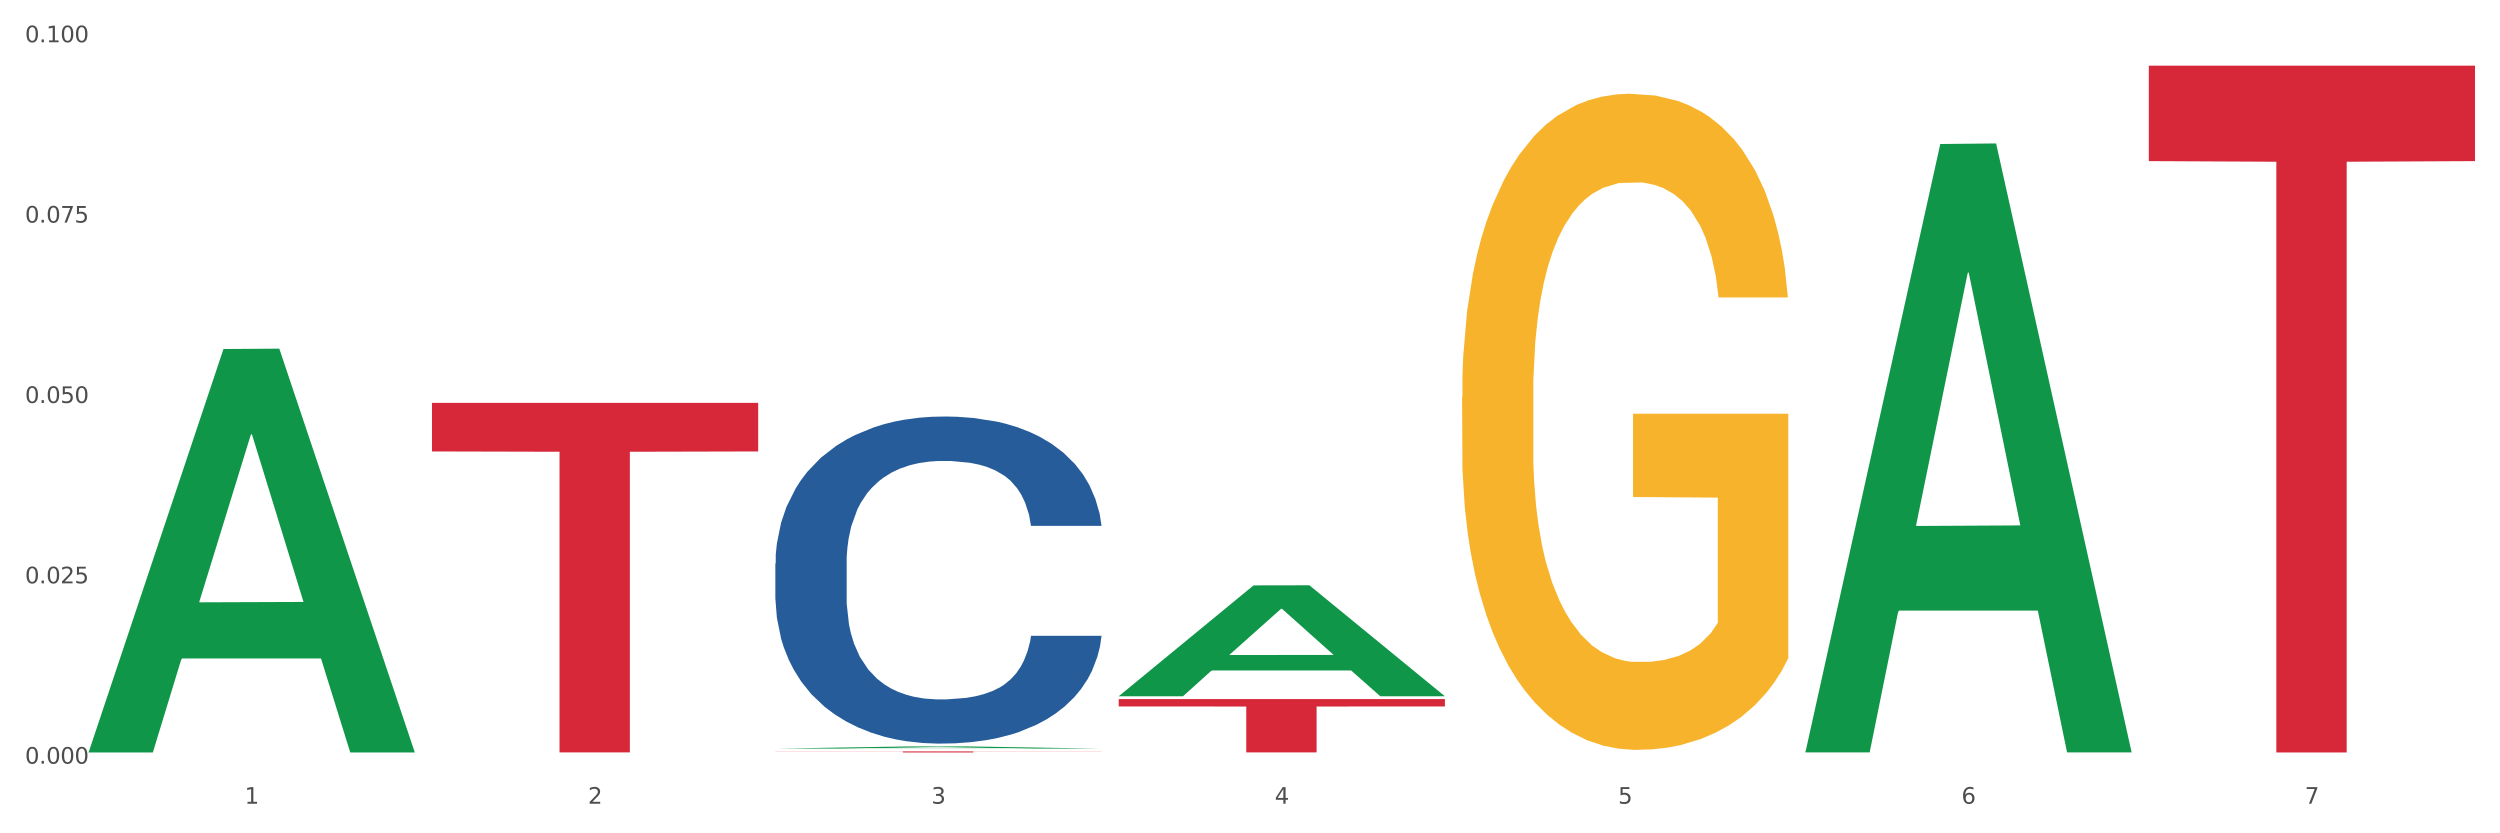 <?xml version="1.0" encoding="utf-8" standalone="no"?>
<!DOCTYPE svg PUBLIC "-//W3C//DTD SVG 1.1//EN"
  "http://www.w3.org/Graphics/SVG/1.1/DTD/svg11.dtd">
<svg xmlns:xlink="http://www.w3.org/1999/xlink" width="1080pt" height="360pt" viewBox="0 0 1080 360" xmlns="http://www.w3.org/2000/svg" version="1.1">
 <rect x="0" y="0" width="1080" height="360" fill="#333333" stroke="none"/>
 <defs>
  <style type="text/css">*{stroke-linejoin: round; stroke-linecap: butt}</style>
 </defs>
 <g id="figure_1">
  <g id="patch_1">
   <path d="M 0 360 
L 1080 360 
L 1080 0 
L 0 0 
z
" style="fill: #ffffff; stroke: #ffffff; stroke-linejoin: miter"/>
  </g>
  <g id="axes_1">
   <g id="matplotlib.axis_1">
    <g id="xtick_1">
     <g id="text_1">
      <!-- 1 -->
      <g style="fill: #4d4d4d" transform="translate(105.687 347.204) scale(0.096 -0.096)">
       <defs>
        <path id="DejaVuSans-31" d="M 794 531 
L 1825 531 
L 1825 4091 
L 703 3866 
L 703 4441 
L 1819 4666 
L 2450 4666 
L 2450 531 
L 3481 531 
L 3481 0 
L 794 0 
L 794 531 
z
" transform="scale(0.016)"/>
       </defs>
       <use xlink:href="#DejaVuSans-31"/>
      </g>
     </g>
    </g>
    <g id="xtick_2">
     <g id="text_2">
      <!-- 2 -->
      <g style="fill: #4d4d4d" transform="translate(254.021 347.204) scale(0.096 -0.096)">
       <defs>
        <path id="DejaVuSans-32" d="M 1228 531 
L 3431 531 
L 3431 0 
L 469 0 
L 469 531 
Q 828 903 1448 1529 
Q 2069 2156 2228 2338 
Q 2531 2678 2651 2914 
Q 2772 3150 2772 3378 
Q 2772 3750 2511 3984 
Q 2250 4219 1831 4219 
Q 1534 4219 1204 4116 
Q 875 4013 500 3803 
L 500 4441 
Q 881 4594 1212 4672 
Q 1544 4750 1819 4750 
Q 2544 4750 2975 4387 
Q 3406 4025 3406 3419 
Q 3406 3131 3298 2873 
Q 3191 2616 2906 2266 
Q 2828 2175 2409 1742 
Q 1991 1309 1228 531 
z
" transform="scale(0.016)"/>
       </defs>
       <use xlink:href="#DejaVuSans-32"/>
      </g>
     </g>
    </g>
    <g id="xtick_3">
     <g id="text_3">
      <!-- 3 -->
      <g style="fill: #4d4d4d" transform="translate(402.354 347.204) scale(0.096 -0.096)">
       <defs>
        <path id="DejaVuSans-33" d="M 2597 2516 
Q 3050 2419 3304 2112 
Q 3559 1806 3559 1356 
Q 3559 666 3084 287 
Q 2609 -91 1734 -91 
Q 1441 -91 1130 -33 
Q 819 25 488 141 
L 488 750 
Q 750 597 1062 519 
Q 1375 441 1716 441 
Q 2309 441 2620 675 
Q 2931 909 2931 1356 
Q 2931 1769 2642 2001 
Q 2353 2234 1838 2234 
L 1294 2234 
L 1294 2753 
L 1863 2753 
Q 2328 2753 2575 2939 
Q 2822 3125 2822 3475 
Q 2822 3834 2567 4026 
Q 2313 4219 1838 4219 
Q 1578 4219 1281 4162 
Q 984 4106 628 3988 
L 628 4550 
Q 988 4650 1302 4700 
Q 1616 4750 1894 4750 
Q 2613 4750 3031 4423 
Q 3450 4097 3450 3541 
Q 3450 3153 3228 2886 
Q 3006 2619 2597 2516 
z
" transform="scale(0.016)"/>
       </defs>
       <use xlink:href="#DejaVuSans-33"/>
      </g>
     </g>
    </g>
    <g id="xtick_4">
     <g id="text_4">
      <!-- 4 -->
      <g style="fill: #4d4d4d" transform="translate(550.688 347.204) scale(0.096 -0.096)">
       <defs>
        <path id="DejaVuSans-34" d="M 2419 4116 
L 825 1625 
L 2419 1625 
L 2419 4116 
z
M 2253 4666 
L 3047 4666 
L 3047 1625 
L 3713 1625 
L 3713 1100 
L 3047 1100 
L 3047 0 
L 2419 0 
L 2419 1100 
L 313 1100 
L 313 1709 
L 2253 4666 
z
" transform="scale(0.016)"/>
       </defs>
       <use xlink:href="#DejaVuSans-34"/>
      </g>
     </g>
    </g>
    <g id="xtick_5">
     <g id="text_5">
      <!-- 5 -->
      <g style="fill: #4d4d4d" transform="translate(699.021 347.204) scale(0.096 -0.096)">
       <defs>
        <path id="DejaVuSans-35" d="M 691 4666 
L 3169 4666 
L 3169 4134 
L 1269 4134 
L 1269 2991 
Q 1406 3038 1543 3061 
Q 1681 3084 1819 3084 
Q 2600 3084 3056 2656 
Q 3513 2228 3513 1497 
Q 3513 744 3044 326 
Q 2575 -91 1722 -91 
Q 1428 -91 1123 -41 
Q 819 9 494 109 
L 494 744 
Q 775 591 1075 516 
Q 1375 441 1709 441 
Q 2250 441 2565 725 
Q 2881 1009 2881 1497 
Q 2881 1984 2565 2268 
Q 2250 2553 1709 2553 
Q 1456 2553 1204 2497 
Q 953 2441 691 2322 
L 691 4666 
z
" transform="scale(0.016)"/>
       </defs>
       <use xlink:href="#DejaVuSans-35"/>
      </g>
     </g>
    </g>
    <g id="xtick_6">
     <g id="text_6">
      <!-- 6 -->
      <g style="fill: #4d4d4d" transform="translate(847.354 347.204) scale(0.096 -0.096)">
       <defs>
        <path id="DejaVuSans-36" d="M 2113 2584 
Q 1688 2584 1439 2293 
Q 1191 2003 1191 1497 
Q 1191 994 1439 701 
Q 1688 409 2113 409 
Q 2538 409 2786 701 
Q 3034 994 3034 1497 
Q 3034 2003 2786 2293 
Q 2538 2584 2113 2584 
z
M 3366 4563 
L 3366 3988 
Q 3128 4100 2886 4159 
Q 2644 4219 2406 4219 
Q 1781 4219 1451 3797 
Q 1122 3375 1075 2522 
Q 1259 2794 1537 2939 
Q 1816 3084 2150 3084 
Q 2853 3084 3261 2657 
Q 3669 2231 3669 1497 
Q 3669 778 3244 343 
Q 2819 -91 2113 -91 
Q 1303 -91 875 529 
Q 447 1150 447 2328 
Q 447 3434 972 4092 
Q 1497 4750 2381 4750 
Q 2619 4750 2861 4703 
Q 3103 4656 3366 4563 
z
" transform="scale(0.016)"/>
       </defs>
       <use xlink:href="#DejaVuSans-36"/>
      </g>
     </g>
    </g>
    <g id="xtick_7">
     <g id="text_7">
      <!-- 7 -->
      <g style="fill: #4d4d4d" transform="translate(995.688 347.204) scale(0.096 -0.096)">
       <defs>
        <path id="DejaVuSans-37" d="M 525 4666 
L 3525 4666 
L 3525 4397 
L 1831 0 
L 1172 0 
L 2766 4134 
L 525 4134 
L 525 4666 
z
" transform="scale(0.016)"/>
       </defs>
       <use xlink:href="#DejaVuSans-37"/>
      </g>
     </g>
    </g>
    <g id="xtick_8"/>
    <g id="xtick_9"/>
    <g id="xtick_10"/>
    <g id="xtick_11"/>
    <g id="xtick_12"/>
    <g id="xtick_13"/>
   </g>
   <g id="matplotlib.axis_2">
    <g id="ytick_1">
     <g id="text_8">
      <!-- 0.000 -->
      <g style="fill: #4d4d4d" transform="translate(10.8 329.913) scale(0.096 -0.096)">
       <defs>
        <path id="DejaVuSans-30" d="M 2034 4250 
Q 1547 4250 1301 3770 
Q 1056 3291 1056 2328 
Q 1056 1369 1301 889 
Q 1547 409 2034 409 
Q 2525 409 2770 889 
Q 3016 1369 3016 2328 
Q 3016 3291 2770 3770 
Q 2525 4250 2034 4250 
z
M 2034 4750 
Q 2819 4750 3233 4129 
Q 3647 3509 3647 2328 
Q 3647 1150 3233 529 
Q 2819 -91 2034 -91 
Q 1250 -91 836 529 
Q 422 1150 422 2328 
Q 422 3509 836 4129 
Q 1250 4750 2034 4750 
z
" transform="scale(0.016)"/>
        <path id="DejaVuSans-2e" d="M 684 794 
L 1344 794 
L 1344 0 
L 684 0 
L 684 794 
z
" transform="scale(0.016)"/>
       </defs>
       <use xlink:href="#DejaVuSans-30"/>
       <use xlink:href="#DejaVuSans-2e" transform="translate(63.623 0)"/>
       <use xlink:href="#DejaVuSans-30" transform="translate(95.41 0)"/>
       <use xlink:href="#DejaVuSans-30" transform="translate(159.033 0)"/>
       <use xlink:href="#DejaVuSans-30" transform="translate(222.656 0)"/>
      </g>
     </g>
    </g>
    <g id="ytick_2">
     <g id="text_9">
      <!-- 0.025 -->
      <g style="fill: #4d4d4d" transform="translate(10.8 251.999) scale(0.096 -0.096)">
       <use xlink:href="#DejaVuSans-30"/>
       <use xlink:href="#DejaVuSans-2e" transform="translate(63.623 0)"/>
       <use xlink:href="#DejaVuSans-30" transform="translate(95.41 0)"/>
       <use xlink:href="#DejaVuSans-32" transform="translate(159.033 0)"/>
       <use xlink:href="#DejaVuSans-35" transform="translate(222.656 0)"/>
      </g>
     </g>
    </g>
    <g id="ytick_3">
     <g id="text_10">
      <!-- 0.050 -->
      <g style="fill: #4d4d4d" transform="translate(10.8 174.085) scale(0.096 -0.096)">
       <use xlink:href="#DejaVuSans-30"/>
       <use xlink:href="#DejaVuSans-2e" transform="translate(63.623 0)"/>
       <use xlink:href="#DejaVuSans-30" transform="translate(95.41 0)"/>
       <use xlink:href="#DejaVuSans-35" transform="translate(159.033 0)"/>
       <use xlink:href="#DejaVuSans-30" transform="translate(222.656 0)"/>
      </g>
     </g>
    </g>
    <g id="ytick_4">
     <g id="text_11">
      <!-- 0.075 -->
      <g style="fill: #4d4d4d" transform="translate(10.8 96.171) scale(0.096 -0.096)">
       <use xlink:href="#DejaVuSans-30"/>
       <use xlink:href="#DejaVuSans-2e" transform="translate(63.623 0)"/>
       <use xlink:href="#DejaVuSans-30" transform="translate(95.41 0)"/>
       <use xlink:href="#DejaVuSans-37" transform="translate(159.033 0)"/>
       <use xlink:href="#DejaVuSans-35" transform="translate(222.656 0)"/>
      </g>
     </g>
    </g>
    <g id="ytick_5">
     <g id="text_12">
      <!-- 0.100 -->
      <g style="fill: #4d4d4d" transform="translate(10.8 18.257) scale(0.096 -0.096)">
       <use xlink:href="#DejaVuSans-30"/>
       <use xlink:href="#DejaVuSans-2e" transform="translate(63.623 0)"/>
       <use xlink:href="#DejaVuSans-31" transform="translate(95.41 0)"/>
       <use xlink:href="#DejaVuSans-30" transform="translate(159.033 0)"/>
       <use xlink:href="#DejaVuSans-30" transform="translate(222.656 0)"/>
      </g>
     </g>
    </g>
    <g id="ytick_6"/>
    <g id="ytick_7"/>
    <g id="ytick_8"/>
    <g id="ytick_9"/>
   </g>
   <g id="PolyCollection_1">
    <path d="M 38.283 324.739 
L 38.428 324.575 
L 96.538 150.778 
L 120.654 150.614 
L 179.2 325.067 
L 151.307 325.067 
L 138.668 284.443 
L 78.669 284.443 
L 78.234 285.098 
L 66.031 325.067 
L 38.283 325.067 
L 38.283 324.739 
L 86.224 260.2 
L 131.114 260.036 
L 108.887 187.798 
L 108.596 187.47 
L 108.306 187.962 
L 86.078 260.036 
L 86.224 260.2 
L 38.283 324.739 
z
" clip-path="url(#p8348cb0040)" style="fill: #109648"/>
    <path d="M 631.617 171.482 
L 631.783 171.223 
L 631.783 161.904 
L 632.116 153.879 
L 633.779 134.463 
L 636.275 118.413 
L 638.105 109.87 
L 639.935 102.881 
L 642.098 95.891 
L 644.76 88.643 
L 649.585 78.029 
L 652.579 72.593 
L 656.24 66.897 
L 662.894 58.614 
L 667.719 53.954 
L 672.71 50.071 
L 680.863 45.411 
L 686.186 43.34 
L 691.843 41.787 
L 698.664 40.751 
L 703.822 40.492 
L 715.135 41.269 
L 724.785 43.599 
L 729.443 45.411 
L 735.432 48.518 
L 738.593 50.589 
L 743.751 54.73 
L 749.075 60.167 
L 752.735 64.826 
L 758.225 73.628 
L 762.385 82.43 
L 766.211 93.302 
L 768.208 100.81 
L 769.705 107.799 
L 771.036 115.824 
L 772.367 128.509 
L 742.42 128.509 
L 741.255 119.449 
L 739.425 110.906 
L 736.763 102.622 
L 734.434 97.444 
L 730.441 90.973 
L 726.781 86.831 
L 722.955 83.724 
L 718.296 81.135 
L 714.636 79.841 
L 709.478 78.806 
L 699.33 79.064 
L 692.509 81.135 
L 687.85 83.724 
L 684.855 86.054 
L 682.193 88.643 
L 679.199 92.267 
L 675.705 97.703 
L 673.209 102.622 
L 670.714 108.835 
L 668.717 115.048 
L 666.887 122.296 
L 665.39 130.062 
L 664.225 138.087 
L 663.227 147.924 
L 662.395 164.233 
L 662.395 199.699 
L 662.728 207.724 
L 663.56 218.338 
L 664.558 226.363 
L 666.222 235.941 
L 667.719 242.413 
L 670.547 251.732 
L 673.709 259.498 
L 676.204 264.417 
L 678.7 268.559 
L 683.025 274.254 
L 687.85 278.914 
L 692.009 281.761 
L 697.666 284.35 
L 701.493 285.386 
L 704.82 285.903 
L 712.972 285.903 
L 718.795 285.127 
L 725.284 283.315 
L 730.275 280.985 
L 734.434 278.137 
L 739.093 273.477 
L 742.087 269.077 
L 742.087 214.972 
L 705.485 214.713 
L 705.485 178.73 
L 772.533 178.73 
L 772.533 284.35 
L 769.705 289.786 
L 766.544 294.705 
L 763.216 299.106 
L 758.225 304.542 
L 752.236 309.72 
L 746.912 313.344 
L 741.255 316.45 
L 734.601 319.298 
L 725.949 321.887 
L 720.625 322.922 
L 713.97 323.699 
L 706.151 323.958 
L 699.33 323.44 
L 692.675 322.145 
L 685.687 319.816 
L 678.866 316.45 
L 673.709 313.085 
L 668.551 308.943 
L 663.061 303.507 
L 658.735 298.329 
L 655.408 293.669 
L 651.747 287.715 
L 647.755 279.949 
L 644.76 272.96 
L 642.098 265.711 
L 639.27 256.392 
L 637.273 248.367 
L 635.277 238.271 
L 634.112 230.764 
L 632.781 219.114 
L 631.783 202.805 
L 631.617 171.482 
z
" clip-path="url(#p8348cb0040)" style="fill: #f7b32b"/>
    <path d="M 928.283 28.367 
L 1069.2 28.367 
L 1069.2 69.599 
L 1013.768 69.878 
L 1013.768 325.074 
L 983.381 325.074 
L 983.381 69.878 
L 928.283 69.599 
L 928.283 28.646 
L 928.283 28.367 
z
" clip-path="url(#p8348cb0040)" style="fill: #d62839"/>
    <path d="M 483.283 301.99 
L 624.2 301.99 
L 624.2 305.192 
L 568.768 305.213 
L 568.768 325.027 
L 538.381 325.027 
L 538.381 305.213 
L 483.283 305.192 
L 483.283 302.012 
L 483.283 301.99 
z
" clip-path="url(#p8348cb0040)" style="fill: #d62839"/>
    <path d="M 186.616 174.036 
L 327.533 174.036 
L 327.533 195.022 
L 272.101 195.163 
L 272.101 325.05 
L 241.714 325.05 
L 241.714 195.163 
L 186.616 195.022 
L 186.616 174.177 
L 186.616 174.036 
z
" clip-path="url(#p8348cb0040)" style="fill: #d62839"/>
    <path d="M 334.95 243.424 
L 335.116 243.295 
L 335.116 239.682 
L 335.616 234.777 
L 337.448 225.743 
L 339.78 218.903 
L 343.778 210.902 
L 345.943 207.546 
L 348.775 203.803 
L 354.605 197.738 
L 361.268 192.575 
L 365.931 189.736 
L 369.429 187.929 
L 377.258 184.703 
L 381.755 183.283 
L 386.419 182.122 
L 390.417 181.347 
L 397.08 180.444 
L 402.41 180.057 
L 408.573 179.928 
L 413.737 180.057 
L 420.566 180.573 
L 430.56 182.122 
L 434.391 183.025 
L 439.555 184.574 
L 444.885 186.639 
L 449.216 188.704 
L 454.213 191.672 
L 459.376 195.544 
L 464.373 200.448 
L 467.871 204.965 
L 470.703 209.74 
L 473.201 215.548 
L 475.034 221.872 
L 475.866 227.163 
L 445.384 227.163 
L 444.552 222.388 
L 442.886 217.225 
L 441.22 213.741 
L 439.388 210.902 
L 436.556 207.675 
L 434.058 205.61 
L 429.894 203.158 
L 426.063 201.609 
L 422.898 200.706 
L 419.067 199.932 
L 410.905 199.157 
L 405.075 199.157 
L 401.41 199.415 
L 396.913 200.061 
L 393.082 200.964 
L 388.585 202.513 
L 385.087 204.191 
L 381.589 206.385 
L 379.59 207.933 
L 376.592 210.772 
L 374.593 213.096 
L 371.928 217.096 
L 370.429 219.936 
L 367.764 227.292 
L 366.598 232.712 
L 366.098 236.455 
L 365.765 240.585 
L 365.765 260.718 
L 366.764 269.752 
L 367.597 273.624 
L 368.93 278.012 
L 371.428 283.69 
L 375.093 289.24 
L 378.924 293.241 
L 382.089 295.693 
L 385.087 297.5 
L 388.085 298.919 
L 391.75 300.21 
L 394.748 300.984 
L 399.245 301.759 
L 404.575 302.146 
L 408.739 302.146 
L 417.234 301.501 
L 421.066 300.855 
L 424.73 299.952 
L 428.728 298.532 
L 431.892 296.983 
L 433.725 295.822 
L 436.723 293.37 
L 439.055 290.789 
L 441.054 287.82 
L 442.386 285.239 
L 443.885 281.367 
L 445.051 276.979 
L 445.384 274.656 
L 475.866 274.656 
L 475.2 279.302 
L 474.034 283.82 
L 471.702 289.885 
L 469.87 293.37 
L 467.038 297.629 
L 464.04 301.242 
L 459.876 305.243 
L 456.045 308.212 
L 452.047 310.793 
L 447.716 313.116 
L 439.888 316.342 
L 437.056 317.246 
L 431.06 318.794 
L 426.396 319.698 
L 419.566 320.601 
L 412.571 321.117 
L 405.242 321.246 
L 398.745 320.988 
L 391.583 320.214 
L 387.086 319.44 
L 382.089 318.278 
L 376.259 316.471 
L 370.762 314.277 
L 365.598 311.696 
L 360.768 308.728 
L 356.27 305.372 
L 350.441 299.823 
L 346.11 294.402 
L 342.945 289.369 
L 340.78 285.11 
L 338.614 279.69 
L 337.448 275.947 
L 335.616 266.913 
L 334.95 258.524 
L 334.95 243.424 
z
" clip-path="url(#p8348cb0040)" style="fill: #255c99"/>
    <path d="M 334.95 324.598 
L 475.866 324.598 
L 475.866 324.664 
L 420.435 324.665 
L 420.435 325.074 
L 390.048 325.074 
L 390.048 324.665 
L 334.95 324.664 
L 334.95 324.599 
L 334.95 324.598 
z
" clip-path="url(#p8348cb0040)" style="fill: #d62839"/>
    <path d="M 779.95 324.544 
L 780.095 324.297 
L 838.205 62.212 
L 862.321 61.965 
L 920.867 325.038 
L 892.974 325.038 
L 880.335 263.778 
L 820.336 263.778 
L 819.901 264.766 
L 807.697 325.038 
L 779.95 325.038 
L 779.95 324.544 
L 827.891 227.219 
L 872.781 226.972 
L 850.554 118.038 
L 850.263 117.544 
L 849.972 118.285 
L 827.745 226.972 
L 827.891 227.219 
L 779.95 324.544 
z
" clip-path="url(#p8348cb0040)" style="fill: #109648"/>
    <path d="M 483.283 300.709 
L 483.428 300.664 
L 541.538 252.883 
L 565.654 252.838 
L 624.2 300.799 
L 596.307 300.799 
L 583.668 289.63 
L 523.67 289.63 
L 523.234 289.811 
L 511.031 300.799 
L 483.283 300.799 
L 483.283 300.709 
L 531.224 282.966 
L 576.114 282.921 
L 553.887 263.061 
L 553.596 262.971 
L 553.306 263.106 
L 531.079 282.921 
L 531.224 282.966 
L 483.283 300.709 
z
" clip-path="url(#p8348cb0040)" style="fill: #109648"/>
    <path d="M 334.95 323.405 
L 335.095 323.404 
L 393.205 322.439 
L 417.321 322.438 
L 475.866 323.407 
L 447.974 323.407 
L 435.335 323.181 
L 375.336 323.181 
L 374.9 323.185 
L 362.697 323.407 
L 334.95 323.407 
L 334.95 323.405 
L 382.89 323.047 
L 427.78 323.046 
L 405.553 322.645 
L 405.263 322.643 
L 404.972 322.645 
L 382.745 323.046 
L 382.89 323.047 
L 334.95 323.405 
z
" clip-path="url(#p8348cb0040)" style="fill: #109648"/>
   </g>
  </g>
 </g>
 <defs>
  <clipPath id="p8348cb0040">
   <rect x="38.283" y="13.532" width="1030.917" height="326.377"/>
  </clipPath>
 </defs>
</svg>
